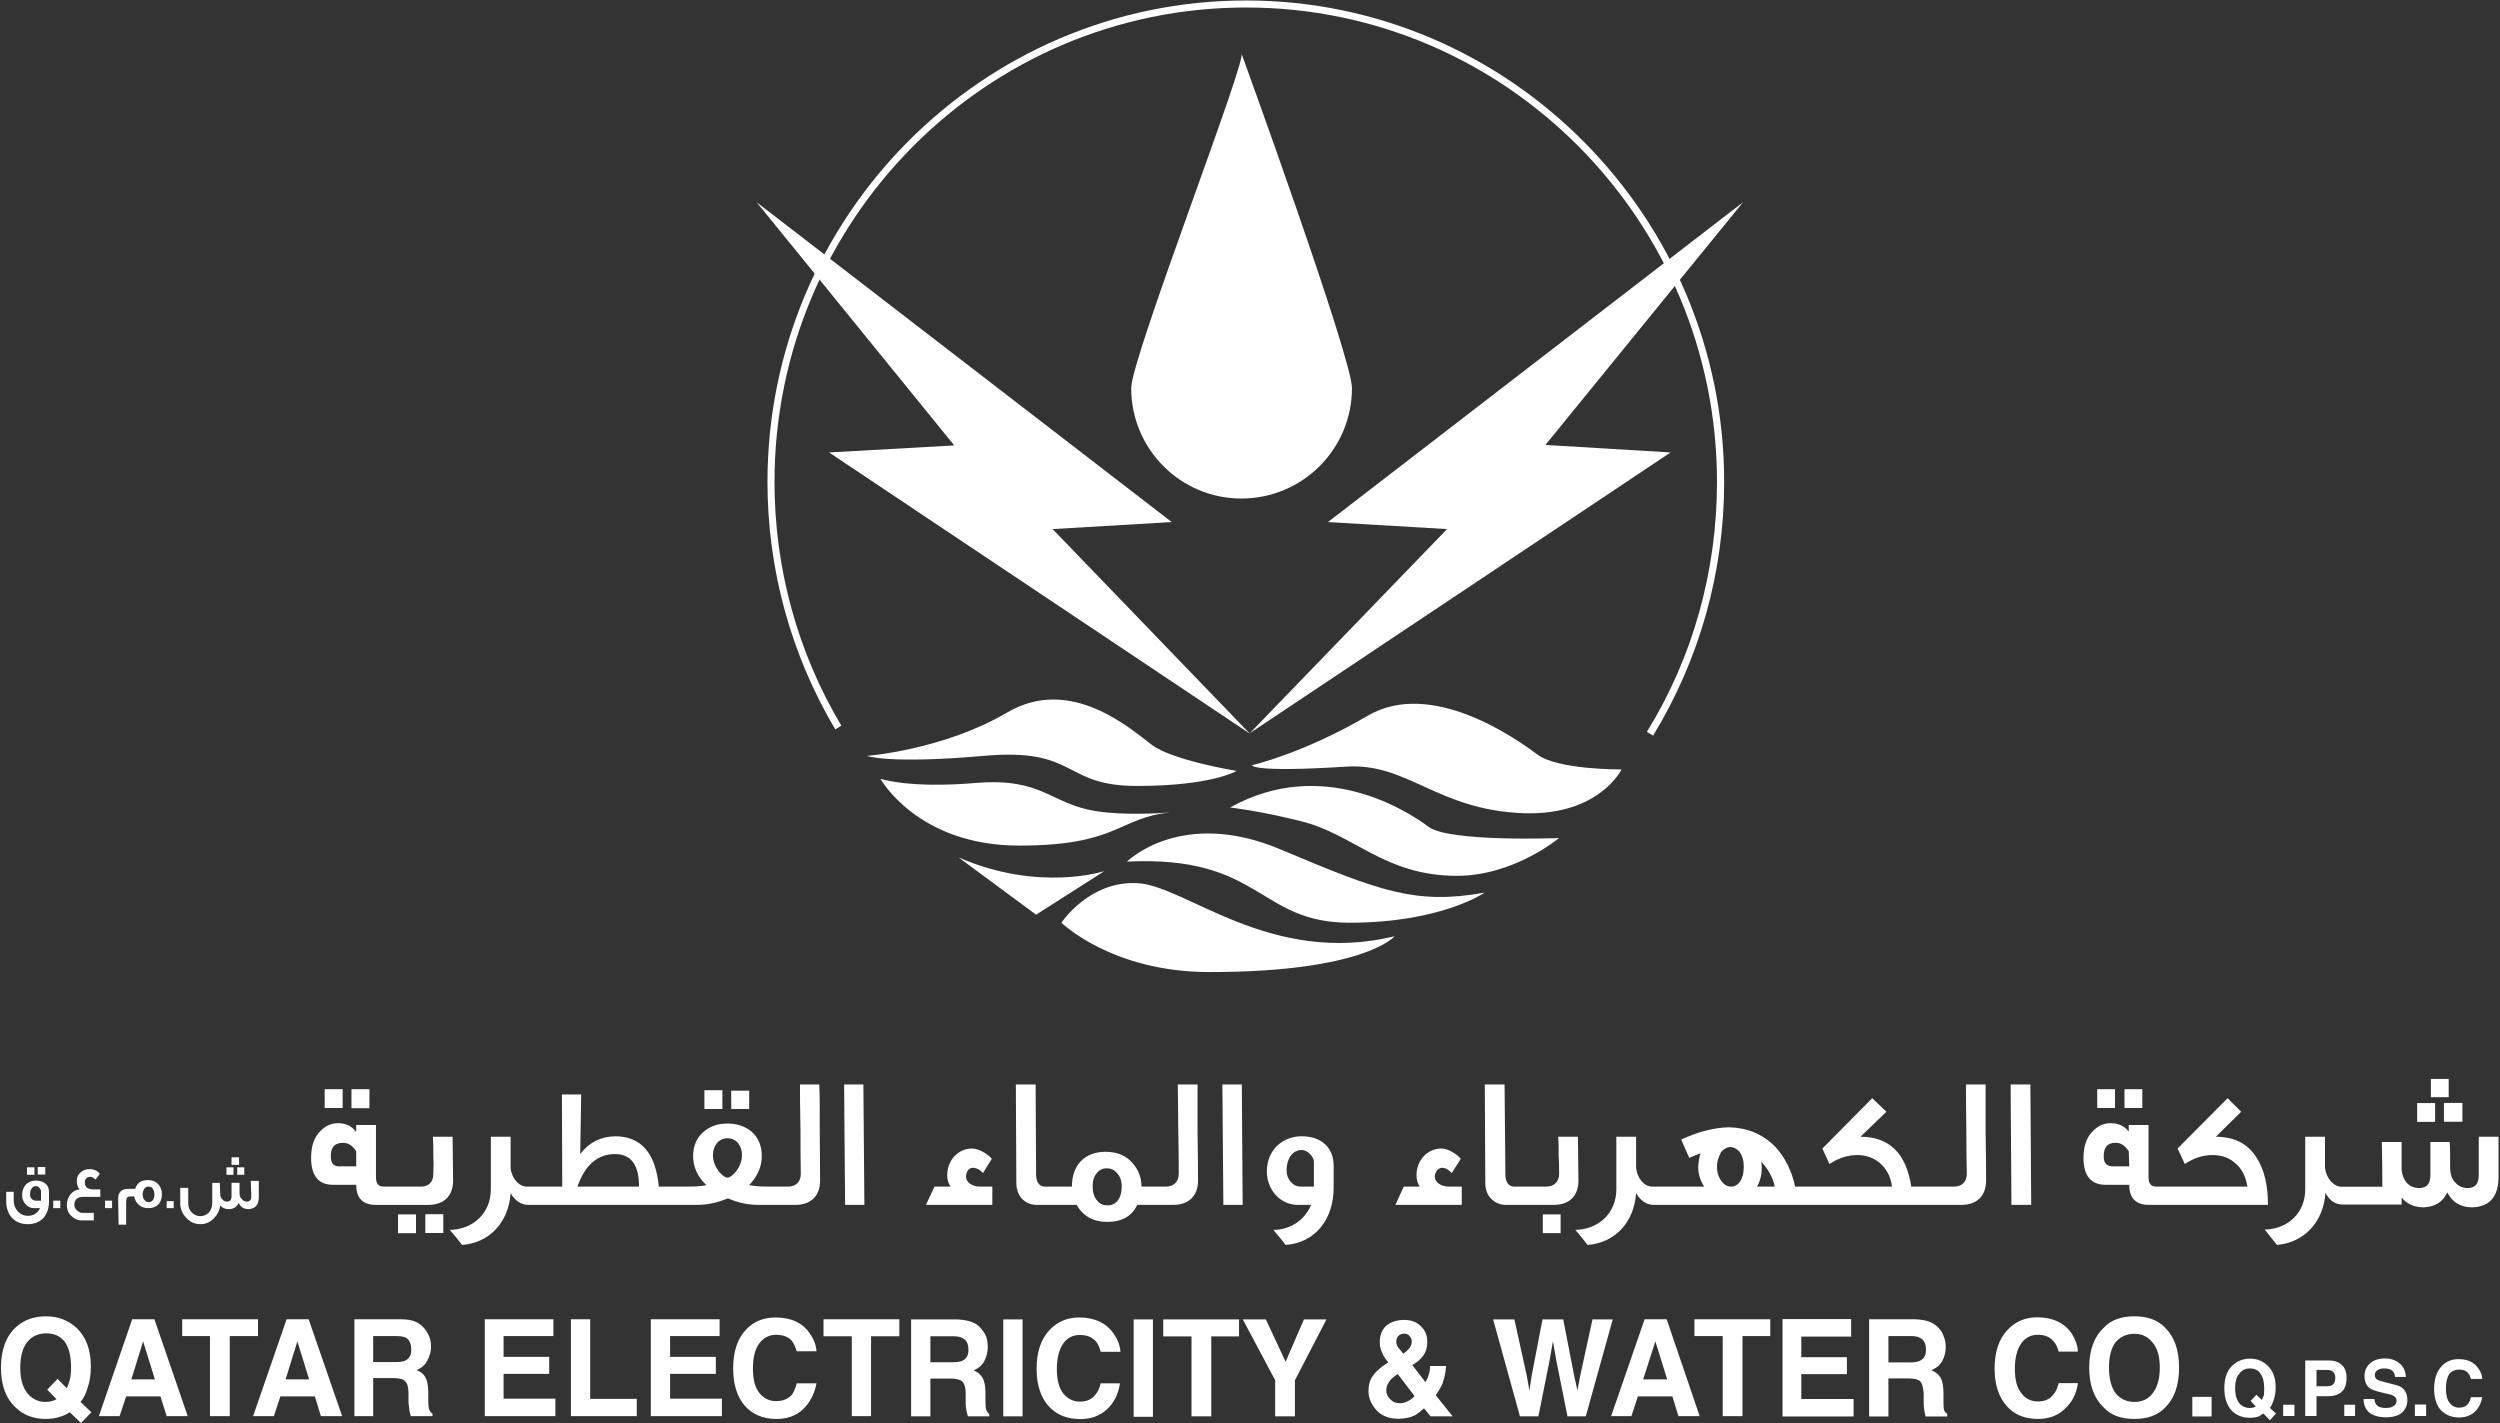 <svg version="1.2" xmlns="http://www.w3.org/2000/svg" viewBox="0 0 1530 871" width="1530" height="871">
	<rect x="0" y="0" width="1530" height="871" fill="#333333" stroke="none"/>
	<title>QEWS</title>
	<defs>
		<clipPath clipPathUnits="userSpaceOnUse" id="cp1">
			<path d="m-505.95-120.01h3429.72v4841.28h-3429.72z"/>
		</clipPath>
	</defs>
	<style>
		.s0 { fill: #ffffff } 
	</style>
	<g id="Clip-Path: Clip-Path: Page 1" clip-path="url(#cp1)">
		<g id="Clip-Path: Page 1">
			<g id="Page 1">
				<path id="Path 2" fill-rule="evenodd" class="s0" d="m198.7 666.6h11v11.5h-11zm16.4 0h11v11.6h-11zm45.2 76.5h11v11.5h-11zm17-20.6c0 9.2-5.4 14.9-15.2 14.9h-32q-12.1 0-12.1-12.3h-14.1q-13.5 0-13.5-16.5 0-10.9 5.7-16.4 4.6-4.8 10.7-4.8 7.2 0 10.9 5.1h0.3v-4h12.1v32q0 5.7 4.6 5.7h23c4.4 0 7.5-2.6 7.5-7.8q0.3-6.6 0-11.2c0-4.6 0-8.6-0.3-11.5h12.1q0.3 27.1 0.3 26.8zm-59.3-8.7v-9.2q-3.2-5.2-8.1-5.2-8 0-7.4 9.2 0.2 5.5 5.7 5.2zm25.6 29.4h11v11.5h-11zm187.5-76h11v11.5h-11zm16.4 0.3h11v11.2h-11zm54.2 25.6q0.2 18.4 0.2 29.4c0 9.2-5.4 14.9-15.2 14.9h-22.5q-9.5 0-18.7-4c-6.3 2.6-12.7 4-18.7 4h-103.7q-6.6-0.3-10.6-7.2c-1.2 17.9-13 30.5-29.7 31.7q-2.6-3.5-7.5-9.2c14.4-0.3 25.1-10.4 25.1-24.8v-32.2h12.1v19c0.5 6.3 5.1 11.5 9.8 11.5h21.8l-0.2-56.4h11.8l-0.6 36.5q8-10.6 21.3-10.9 23.9 0 26.8 30.8h17.5c4.9 0 9-0.3 11.6-0.9q-8.1-7.7-8.1-17.8 0-9.5 6.6-15 5.8-4.9 14.4-4.9 8.7 0 14.7 4.9 6.3 5.5 6.3 15c0 6.6-2.6 12.4-7.7 17.8q4.6 0.9 11.8 0.9h12.1c4.3 0 7.7-2.6 7.7-7.8q-0.2-10.6-0.2-27.3c-0.3-12.7-0.3-21.9-0.3-27.4h11.8c0.3 5.2 0.3 15 0.3 29.4zm-110.6 33.1q0-19.9-14.7-19.9c-10.7 0-18.4 6.7-23 19.9zm63-19.3c0-2.9-0.8-5.2-2.3-7.2q-2.6-3.1-6.6-3.1c-5.5 0-8.9 4.9-8.9 10.3q0 5.2 3.7 10.1 3.2 3.7 5.2 3.7 2 0 5.2-3.7 3.7-4.9 3.7-10.1zm63.1 30.5l-0.6-73.7h11.8l0.6 73.7zm82.4-11.2h7.7v11.2h-40.6l5.2-11.2h9.8q-2-2.9-2-6.9c0-9.2 6.6-16.4 15.2-16.4 4.1 0 9.5 3.2 12.1 6.3l-5.4 8.7q-2.9-3.2-6.4-3.2c-2.3 0-4 2.6-4 5.5 0 3.1 3.5 6 8.4 6zm118.3 11.2h-21.9q-4.9 10.4-18.4 10.4-12.7 0-18.7-10.4h-25.1q-4.6-0.3-8-3.4c-2.3-2.3-3.8-5.8-3.8-10.1l-0.3-60.2h12.1l0.3 55.3c0 4.3 2 7.2 5.2 7.2h16.7c0-13.2 7.8-21.3 20.7-21.3q10.1 0 16.2 6.6 5.7 6.4 5.7 14.7h15c4.3 0 7.8-2.6 7.8-7.8q0-10.6-0.3-27.3c0-12.7-0.3-21.9-0.3-27.4h12.1q0 7.8 0 29.4 0.3 18.4 0.3 29.4c0 9.2-5.5 14.9-15.3 14.9zm-31.4-11.2q0-5.2-2.9-8.3c-1.7-2.1-4-2.9-6.3-2.9q-3.7 0-6 2.9-2.6 2.8-2.6 8.3 0 5.5 2.8 8.6c1.8 2.1 3.8 2.9 6.4 2.9 4.9 0 8.6-4 8.6-11.5zm73.5-62.5l0.5 73.7h-11.8l-0.6-73.7zm56.2 49.8v13.3c0 19.6-11.5 33.9-29.4 35.1q-2.6-3.5-7.5-9.2c10.4 0 19.3-6.1 23.1-15.3h-8.1c-11.2 0-19-9.8-19-20.4 0-13 9.5-21.6 21.3-21.6 12.4 0 19.6 7.2 19.6 18.1zm-12.1 12.7q0-14.1 0-15.5c0-2.3-3.5-6.9-7.5-6.9-5.2 0-9.2 4.8-9.2 12.6 0 5.2 3.7 9.8 8.6 9.8zm82.7 0h7.8v11.2h-40.6l5.1-11.2h9.8q-2-2.9-2-6.9c0-9.2 6.6-16.4 15.3-16.4 4 0 9.2 3.2 11.8 6.3l-5.5 8.7q-2.9-3.2-6-3.2c-2.3 0-4.4 2.6-4.4 5.5 0 3.1 3.5 6 8.7 6zm34.3 11.2q-4.9-0.3-8.1-3.4c-2.6-2.3-4-5.8-4-10.1l-0.3-60.2h12.1l0.5 55.3c0 4.3 2.1 7.2 5.2 7.2h19.9c4.3 0 7.8-2.6 7.8-7.8q0-6.6-0.3-11.2c0-4.6 0-8.6-0.3-11.5h12.1q0.3 27.1 0.3 26.8c0 9.2-5.2 14.9-15.3 14.9zm23.1 5.8h10.9v11.5h-10.9zm271-50.1q0.3 18.4 0.3 29.4c0 9.2-5.4 14.9-15.2 14.9h-188.4q-6.6-0.3-10.6-7.2c-1.2 17.9-13 30.5-29.7 31.7q-2.6-3.5-7.5-9.2c14.4-0.3 25.1-10.4 25.1-24.8v-32.2h12.1v19c0.6 6.3 4.9 11.5 9.8 11.5h31.9q-3.7-5.5-3.7-12.1 0.3-4.6 1.4-8.3-3.7 1.4-6.9 2.8-1.1-2.5-4.9-11.2 15.6-7.2 29.1-7.5 16.7 0.3 28.2 11.6c6.1 6.6 10.4 14.9 12.4 24.7h59.3c-0.8-6.3-3.4-10.9-7.4-14.4-3.8-3.2-8.4-4.9-13.9-4.9q-8.6 0-17 5.5l-4.3-9.5 30.5-30.8 8.7 8.3-15.9 15.3q26.5 0 31.1 30.5h26.3c4.3 0 7.7-2.6 7.7-7.8q-0.3-10.6-0.3-27.3c-0.2-12.7-0.2-21.9-0.2-27.4h12q0 7.8 0 29.4zm-148 21c0-3.7-0.8-6.6-2.6-9.2q-2.6-2.9-5.7-2.9c-2 0-3.8 1.2-5.5 2.9-1.4 2.6-2.6 5.5-2.6 9.2 0 3.8 1.2 6.9 2.9 8.9q2.3 3.2 5.8 3.2c4.3 0 7.7-4.3 7.7-12.1zm19 12.1q-2-8.6-8.3-15.2 0.3 1.7 0.3 3.4 0 6.9-2.9 11.8zm144.8 11.2l-0.5-73.7h12.1l0.5 73.7zm69.2-70.8h10.9v11.5h-10.9zm-25.1 42q0-10.9 5.8-16.4 4.6-4.8 10.7-4.8 7.2 0 11.2 5.1v-4h12.1v32q0 5.7 4.6 5.7h55.9q-1.5-9.5-7.5-14.4-5.5-4.9-13.8-4.9c-5.8 0-11.3 1.7-17 5.5l-4.4-9.5 30.6-30.8 8.3 8.3-15.5 15.3q17 0 25 12.9 6.9 10.7 6.9 28.8h-72.8q-12.1 0-12.1-12.3h-14.4q-13.6 0-13.6-16.5zm12.4 0q0.3 5.2 5.5 5.2h10.1l-0.3-9.2q-3.2-5.2-8.1-5.2-7.7 0-7.2 9.2zm-4-42h10.9v11.5h-10.9zm204.2-6.3h10.9v11.2h-10.9zm8 14.7h11.3v11.5h-11.3zm33.4 45.2c0 12.1-5.4 18.4-16.1 18.7-6.9 0-12.1-2.9-15.3-9.2-2.5 5.8-7.4 8.9-14.4 9.2-5.7 0-10.3-2-13.5-6v4.3h-36q-6.9 0-10.6-7.2c-1.2 17.8-13 30.5-29.7 31.9q-2.6-3.4-7.5-9.4c14.4-0.3 24.8-10.4 24.8-24.5v-32.3h12.1v19c0.6 6.1 5.2 11.6 10.1 11.6h25c0-15.6-0.3-24.5-0.3-27.4h12.1v17c0.3 3.5 1.5 6 3.2 8.1 2 2 4.3 3.1 7.5 3.1q6.9 0 6.9-7.7 0-2.4 0-20.5h11.8c0.3 3.2 0.3 8.4 0.3 15.6q0 6.4 3.4 9.5c1.8 2 4.4 3.1 7.2 3.1q6.9 0 6.9-7.7c0 0 0-7.8 0-23.7h12.1zm-49.8-45.1h11v11.5h-11zm-1451.6 43.7h-4.6v-4.6h4.6zm-20.2 26.7q-3.7-4-3.7-10.4v-5.7h4.6v5.2q0 4 2.6 6.9 2.6 2.6 6 2.6 5.2 0 7.5-4.7c-0.4 0-2.7 0-3.5 0q-3.4 0-5.4-2.5-2.3-2.6-2-5.8 0-4.3 3.1-6.9 2.3-1.7 5.5-1.7 7.8 0.5 7.8 7.2v5.4q0 6.4-3.5 10.4-3.7 3.7-9.5 3.7-5.8 0-9.5-3.7zm17.6-10.7q0-5.4 0-6 0-0.6-0.9-1.7-0.9-1.2-2.3-1.2c-2 0-3.5 2-3.5 4.9-0.2 2.3 1.5 4 3.5 4zm-4-15.8h-4.6v-4.6h4.6zm15.8 20.4h-4.3v-4.6h4.3zm13.5 2.9h7v4.6h-7.2q-3.8 0-6.7-2.9-2.6-2.5-2.6-6.6 0-3.4 2.1-6.3 2.3-2.9 5.7-3.2-0.3-0.6-0.8-1.1-0.9-1.8-0.9-4.1 0-3.4 2.6-5.4 2-1.8 5.2-1.8 4 0 6.3 2.9l-2.6 3.5q-1.7-1.7-3.4-1.7c-1.8 0-3.2 1.4-3.2 3.4q0 4.3 5.2 4.3h4.3v4.6h-10.7c-3.4 0-5.2 1.8-5.2 4.9q0 2 1.8 3.5 1.4 1.4 3.1 1.4zm18.2-2.9h-4.3v-4.6h4.3zm4 10.1l-0.3-15.8q0-6.1 6.1-6.1h4.3q1.7-5.4 7.8-5.4 4 0 6.6 2.8 2 2.6 2 5.8c0 5.5-3.2 8.6-8.3 8.6q-3.5 0-5.8-2-2.3-2-2.9-5.2h-2.3q-1.7 0-2.3 1.2-0.3 0.9-0.3 2.9v13.2zm14.7-18.4q0 2 1.2 3.4 1.1 1.2 2.6 1.2c2 0 3.4-1.7 3.4-4.6q0-2.3-1.1-3.8-0.9-1.1-2.6-1.1-1.5 0-2.3 1.1-1.2 1.5-1.2 3.8zm19 8.3h-4.3v-4.3h4.3zm36.6-20.4h-4.3v-4.6h4.3zm3.4-6.1h-4.6v-4.6h4.6zm-36 23.3v-9.2h4.9q0 5.2 0 9.5 0 3.2 2.1 5.5 2.3 2.3 5.4 2.3 2.9 0 5.2-2.3 2-2.3 2-5.8 0-10.6 0-12.3h4.6l0.3 6.9v0.3q0 1.7 1.2 2.8 1.1 1.5 2.9 1.5 2.8 0 2.8-3.2 0-1.1 0-8.3h4.9q0 2 0 6.3 0 2.6 1.5 3.7 1.1 1.5 2.9 1.5 2.8 0 2.8-3.2 0 0-0.3-9.5h4.9v9.8q0 7.2-6.3 7.5-4.3 0-6-3.8-1.8 3.8-6.1 3.8-3.4 0-5.2-2.3-0.6 4.6-3.7 7.7-3.5 3.8-8.4 3.8-5.2 0-8.6-3.8-3.8-3.7-3.8-9.2zm34.9-21.8h4.3v4.6h-4.3zm-95.9 143.6l6.6 6.3-6.3 6.6-6.9-6.6q-3.2 2-5.5 2.6-3.7 1.5-9.2 1.5-11.2 0-18.4-7-9-8.3-9-24.4 0-16.4 9.2-24.8 7.2-6.6 18.5-6.6 10.9 0 18.7 7.2 8.6 8.4 8.6 23.3 0 7.8-2 13.3-1.4 5.1-4.3 8.6zm-5.8-21q0-10.1-3.7-15.6-4-5.4-11.5-5.4-7.2 0-11.5 5.2-4.4 5.4-4.4 15.8 0 12.1 6.1 17.5 4 3.5 9.5 3.5 2 0 4-0.6 1.2-0.3 2.6-1.1l-5.7-5.8 6.3-6.6 5.7 5.7q1.2-2.8 1.8-5.1 0.8-3.2 0.8-7.5zm51-29.6l20.4 59.3h-12.9l-3.8-12.1h-21l-4 12.1h-12.7l20.4-59.3zm0.3 36.8l-7.2-23.3-7.2 23.3zm63.1-26.5h-17.3v49h-12.1v-49h-17v-10.3h46.4zm31-10.3l20.5 59.3h-13l-3.7-12.1h-21.1l-4 12.1h-12.7l20.5-59.3zm0.3 36.8l-7.2-23.3-7.2 23.3zm75.5 21v1.5h-13.3q-0.5-2-0.8-3.2-0.3-2.6-0.6-5.2v-5.4q0-5.8-2-7.5-1.7-2-7.2-2h-12.4v23.3h-11.5v-59.3h27.9q6.1 0 9.2 1.4 3.5 1.5 5.8 4.3 1.7 2 2.9 4.9 1.1 2.6 1.1 6.4 0 4-2.3 8.3-2 4-6.6 5.8 4 1.4 5.5 4.6 1.7 2.8 1.7 9.2v4q0 4 0.3 5.5 0.6 2.3 2.3 3.4zm-13-39.1q0-5.5-3.4-7.5-2-0.9-5.8-0.9h-14.1v15.9h13.5q4.1 0 6.1-0.9 3.7-1.7 3.7-6.6zm56.5 29.9h31.7v10.7h-43.2v-59.3h42v10.3h-30.5v12.7h27.9v10.4h-27.9zm53 0.1h28.5v10.6h-40.3v-59.3h11.8zm48.9-0.1h31.7v10.7h-43.5v-59.3h42.1v10.3h-30.3v12.7h28v10.4h-28zm54.4-33.6q-3.7 5.2-3.7 15.3 0 10 4 14.9 4.1 4.9 10.1 4.9 6.3 0 9.8-4 1.7-2.3 2.9-6.9h12.1q-1.8 9.5-8.1 15.8-6.3 6-16.4 6-12.4 0-19.6-8.3-6.9-8.3-6.9-22.7 0-15.6 8.1-23.9 6.9-7.2 17.8-7.2 14.4 0 21 9.8 3.8 5.4 4.1 10.9h-12.1q-1.2-4-2.9-6.3-3.2-3.8-9.8-3.8-6.3 0-10.4 5.5zm39.5-15h46.4v10.4h-17.3v48.9h-11.8v-48.9h-17.3zm101.4 57.9v1.5h-13q-0.6-1.8-0.9-3.2-0.5-2.3-0.5-4.9v-5.8q0-5.4-2.1-7.4-2-1.8-7.2-1.8h-12.3v23.1h-11.8v-59.3h28.2q6 0.3 9.2 1.7 3.2 1.1 5.5 4 2 2.3 3.1 4.9 0.9 2.9 0.9 6.3 0 4.4-2 8.4-2 4-6.6 5.8 3.7 1.7 5.4 4.6 1.8 3.1 1.8 9.2v4q0 4 0.2 5.5 0.6 2.3 2.1 3.4zm-12.7-39.1q0-5.5-3.5-7.2-2-1.2-6-1.2h-13.8v15.9h13.5q4 0 6-0.9 3.8-1.7 3.8-6.6zm21.3-18.7h11.8v59.3h-11.8zm36.6 14.9q-3.8 5.5-3.8 15.6 0 10.1 4.1 15 4 4.8 10 4.8 6.4 0 9.5-4.3 2.1-2.3 3.2-6.9h11.8q-1.4 9.8-7.8 15.8-6.6 6.1-16.4 6.1-12.4 0-19.6-8.1-7.2-8.3-7.2-22.7 0-15.5 8.1-23.9 7.2-7.5 17.9-7.5 14.4 0 21.3 10.1 3.7 5.5 4 10.9h-12.1q-1.1-4.3-2.9-6.3-3.4-4-9.8-4-6.6 0-10.3 5.4zm43.2-14.9h11.8v59.6h-11.8zm18.1 0h46.4v10.4h-17v48.9h-12.1v-48.9h-17.3zm86.1 0h13.8l-19.3 37.2v22.1h-12.1v-22.1l-19.8-37.2h14.1l12.1 25.9zm80.7 46.4l10.3 12.9h-13.5l-4-4.9q-2.9 2.6-5.2 4.1-4.6 2.3-10.4 2.3-8.6 0-13.5-5.2-4.9-5.5-4.9-11.8 0-5.5 2.6-9.2 2.6-3.8 8.3-7.5l1.2-0.9q-2.6-2.9-3.8-6-1.4-2.9-1.4-6.1 0-6.6 4-10.3 4.4-3.5 11-3.5 6.3 0 10.1 3.8 4 3.7 4 9.5 0 5.1-2.3 8.3-2.3 3.5-6.9 6l8 10.4q1.5-2 2.1-4.6 0.8-2.3 0.8-5.2h9.8q-0.3 5.5-2.3 11-1.4 3.1-4 6.9zm-24.2-32.8q0 1.7 1.1 3.4 0.9 1.2 3.2 4 2.3-1.7 3.2-2.8 2-2.1 2-4.6 0-1.8-1.2-3.2-1.1-1.7-3.4-1.7-1.5 0-2.9 0.8-2 1.5-2 4.1zm11.2 33.3l-10.3-13.5q-4.4 2.9-5.5 5.2-1.5 2-1.5 4.9 0 2.9 2.3 5.2 2.3 2.6 6.1 2.6 2.6 0 5.2-1.5 2.3-1.1 3.7-2.9zm121.3-46.9l-16.5 59.3h-11.2l-6.9-34.5-2-11.5-2 11.5-6.9 34.5h-11.3l-16.4-59.3h13l7.5 34 1.7 9.5 1.4-9.2 6.6-34.3h12.7l6.6 34 2.1 9.5 1.7-9.2 7.5-34.3zm33-0.1l20.2 59.3h-13l-3.7-12.1h-21.1l-4 12.1h-12.4l20.5-59.3zm0.3 36.8l-7.2-23.3-7.5 23.3zm16.7-36.8h46.4v10.3h-17v49h-12.1v-49h-17.3zm65.4 48.8h32v10.7h-43.5v-59.6h42v10.7h-30.5v12.6h27.9v10.4h-27.9zm89.3 9v1.7h-13.3q-0.3-2-0.6-3.1-0.5-2.6-0.5-5.2v-5.5q-0.3-5.7-2.1-7.7-2-1.8-7.2-1.8h-12.3v23.3h-11.8v-59.5h28.2q6 0.3 9.2 1.7 3.2 1.4 5.5 4 2 2.3 2.8 4.9 1.2 2.9 1.2 6.4 0 4.3-2 8.3-2 4-6.9 5.8 4 1.7 5.7 4.6 1.8 3.1 1.8 9.5v4q0 4 0.2 5.5 0.3 2.3 2.1 3.1zm-13-39.1q0-5.5-3.5-7.2-1.7-1.2-5.7-1.2h-13.8v16.1h13.5q4 0 6-1.1 3.5-1.7 3.5-6.6zm58.2-3.8q-3.8 5.5-3.8 15.6 0 10.1 4.1 14.9 3.7 4.9 10 4.9 6.4 0 9.5-4.3 2.1-2.3 3.2-6.9h11.8q-1.4 9.8-8.1 15.8-6.3 6.1-16.4 6.1-12.3 0-19.3-8.1-7.2-8.3-7.2-22.7 0-15.6 8.1-23.9 7.2-7.5 17.9-7.5 14.4 0 21.3 10.1 3.4 5.5 3.7 10.9h-11.8q-1.1-4.3-3.2-6.3-3.1-4-9.5-4-6.6 0-10.3 5.4zm88.1-9.8q8.6 8.4 8.6 24.5 0 16.1-8.6 24.5-6.6 6.9-18.7 6.9-12.4 0-18.7-6.9-9-8.4-9-24.5 0-16.1 9-24.5 6.3-6.9 18.7-6.9 12.1 0 18.7 6.9zm-3.2 24.5q0-10.1-4.3-15.2-4.3-5.5-11.2-5.5-7.2 0-11.6 5.2-4 5.4-4 15.5 0 10.1 4 15.6 4.4 5.4 11.6 5.4 7.2 0 11.2-5.4 4.3-5.5 4.3-15.6zm19.9 17.9h11.8v12h-11.8zm47.5 6.8l3.7 3.4-3.7 4.1-4-4.1q-1.8 1.2-2.9 1.8-2.3 0.8-5.5 0.8-6.3 0-10.6-4-4.9-4.9-4.9-14.1 0-9.5 5.2-14.1 4.3-4 10.6-4 6.3 0 10.7 4.3 4.9 4.6 4.9 13.2 0 4.6-1.2 7.8-0.9 2.9-2.3 4.9zm-3.5-12.1q0-5.8-2.3-8.9-2-3.2-6.6-3.2-4 0-6.3 3.2-2.6 2.8-2.6 8.9 0 6.9 3.4 10.1 2.4 2 5.5 2 1.2 0 2.3-0.3 0.6-0.3 1.5-0.6l-3.2-3.4 3.5-3.8 3.4 3.2q0.6-1.7 1.2-2.9 0.2-1.7 0.2-4.3zm11.6 10.1h6.9v6.9h-6.9zm38.8-16.5q0 6.1-3.1 8.7-2.9 2.6-8.4 2.6h-6.9v12.1h-6.9v-34h14.4q4.9 0 7.8 2.6 3.1 2.6 3.1 8zm-6.9 0q0-2.5-1.4-3.7-1.2-1.1-3.8-1.1h-6.3v10h6.3q2.6 0 3.8-1.1 1.4-1.2 1.4-4.1zm5.5 16.5h6.6v6.9h-6.6zm38.6-2.9q0 4.6-3.2 7.7-3.4 2.9-9.8 2.9-6.6 0-10.3-2.9-3.5-3.1-3.5-8.3h6.6q0.3 2.3 1.2 3.4 1.7 2.1 5.7 2.1 2.3 0 3.8-0.6 2.9-1.2 2.9-4 0-1.5-1.5-2.6-1.1-0.9-4.3-1.5l-3.4-0.8q-5.2-1.2-7.2-2.6-3.2-2.3-3.2-7.5 0-4.6 3.2-7.5 3.1-3.2 9.5-3.2 5.1 0 8.6 2.9 3.7 2.9 4 8.4h-6.6q-0.3-3.2-2.6-4.4-1.7-0.8-4-0.8-2.6 0-4.3 1.1-1.5 1.2-1.5 2.9 0 2 1.5 2.9 1.1 0.6 4.3 1.4l5.7 1.5q3.8 0.8 5.5 2.3 2.9 2.6 2.9 7.2zm4.6 2.8h6.9v7h-6.9zm21-18.6q-2 3.2-2 9 0 5.7 2.3 8.6 2.3 2.9 5.8 2.9 3.7 0 5.4-2.3 1.2-1.5 1.8-4.1h6.9q-0.9 5.5-4.6 9-3.8 3.4-9.5 3.4-6.9 0-11.3-4.6-4-4.6-4-12.9 0-9 4.6-13.9 4-4.3 10.4-4.3 8.3 0 12.1 5.8 2.3 3.1 2.3 6.3h-6.9q-0.6-2.3-1.8-3.7-1.7-2-5.4-2-3.8 0-6.1 2.8zm-487.2-390.8l-3.8-2.3c28.3-45.8 42.9-98.8 42.9-152.9 0-160-129.3-290.4-288.2-290.4-159.3 0-288.6 130.4-288.6 290.4 0 52.7 14.1 104.2 40.9 149.1l-3.7 2.3c-27.1-45.7-41.5-97.8-41.5-151.4 0-162.3 131.3-294.7 292.9-294.7 161.2 0 292.6 132.4 292.6 294.7 0 55-15 108.5-43.5 155.2z"/>
				<path id="Path 11" class="s0" d="m827.4 237.5c0 37.4-30.3 67.6-67.7 67.6-37.2 0-67.4-30.2-67.4-67.6 0-18.7 72.6-205 67.4-205 0 0 67.7 186.3 67.7 205z"/>
				<path id="Path 12" fill-rule="evenodd" class="s0" d="m463.1 123.8l254 195.7-72.9 4.3 120.7 125.2-257.5-172.1 76.6-4.3zm482.7 148.5l76.6 4.6-257.5 171.8 120.7-124.9-72.9-4.3 254-195.7z"/>
				<path id="Path 13" fill-rule="evenodd" class="s0" d="m530.5 462.6c0 0 46.6-3.5 85.8-26.5 39.1-23.1 76 10.3 88.7 19.8 12.6 9.5 51.8 15.9 51.8 15.9 0 0-15 9.2-61 9.2-46.1 0-35.8-23.6-93.9-18.4-58.2 5.1-71.4 0-71.4 0zm235.8 5.7c0 0 31.4-7.2 70.6-30.2 39.1-23 91.2 14.1 103.9 23.6 12.4 9.5 51.6 9.2 51.6 9.2 0 0-13.6 28.2-59.6 26.8-53.3-1.8-71.2-31.1-109.2-28.5-58.2 3.7-57.3-0.9-57.3-0.9zm-13.5 25.9c56.7-31.6 108.8 2.3 121.5 11.8 12.4 9.5 79.8 6.9 79.8 6.9 0 0-27.4 23.1-62.5 23.1-44.4 0-62.8-25.4-95.3-33.4-26.8-6.7-43.5-8.4-43.5-8.4zm-63.1 33.1c0 0 33.1-33.1 93.9-7.5 61 25.7 82.6 34 125 26.5 0 0-26.5 18.4-82.7 18.4-56.1 0-53.8-41.4-136.2-37.4zm-55.6 32.5l-47.5-35.1c49.3 21.6 89.3 8.4 89.3 8.4zm15.5 4.9c0 0 17-25.9 46.7-24.2 29.6 1.7 81.2 50.9 157.2 32.5 0 0-18.1 21.9-113.4 21.9-59.7 0-90.5-30.2-90.5-30.2zm-52.7-85.5c41.5-3.5 45.8 12.9 74.3 17.3 17.5 2.6 38.5 1.2 45.1 0.7-32.1 3.2-31.7 20.3-92.6 20.3-62.2 0-84.9-40.9-84.9-40.9 0 0 17 6 58.1 2.6zm121.6 17.8c0 0-0.8 0.1-2.2 0.2q1.1-0.1 2.2-0.2z"/>
			</g>
		</g>
	</g>
</svg>
